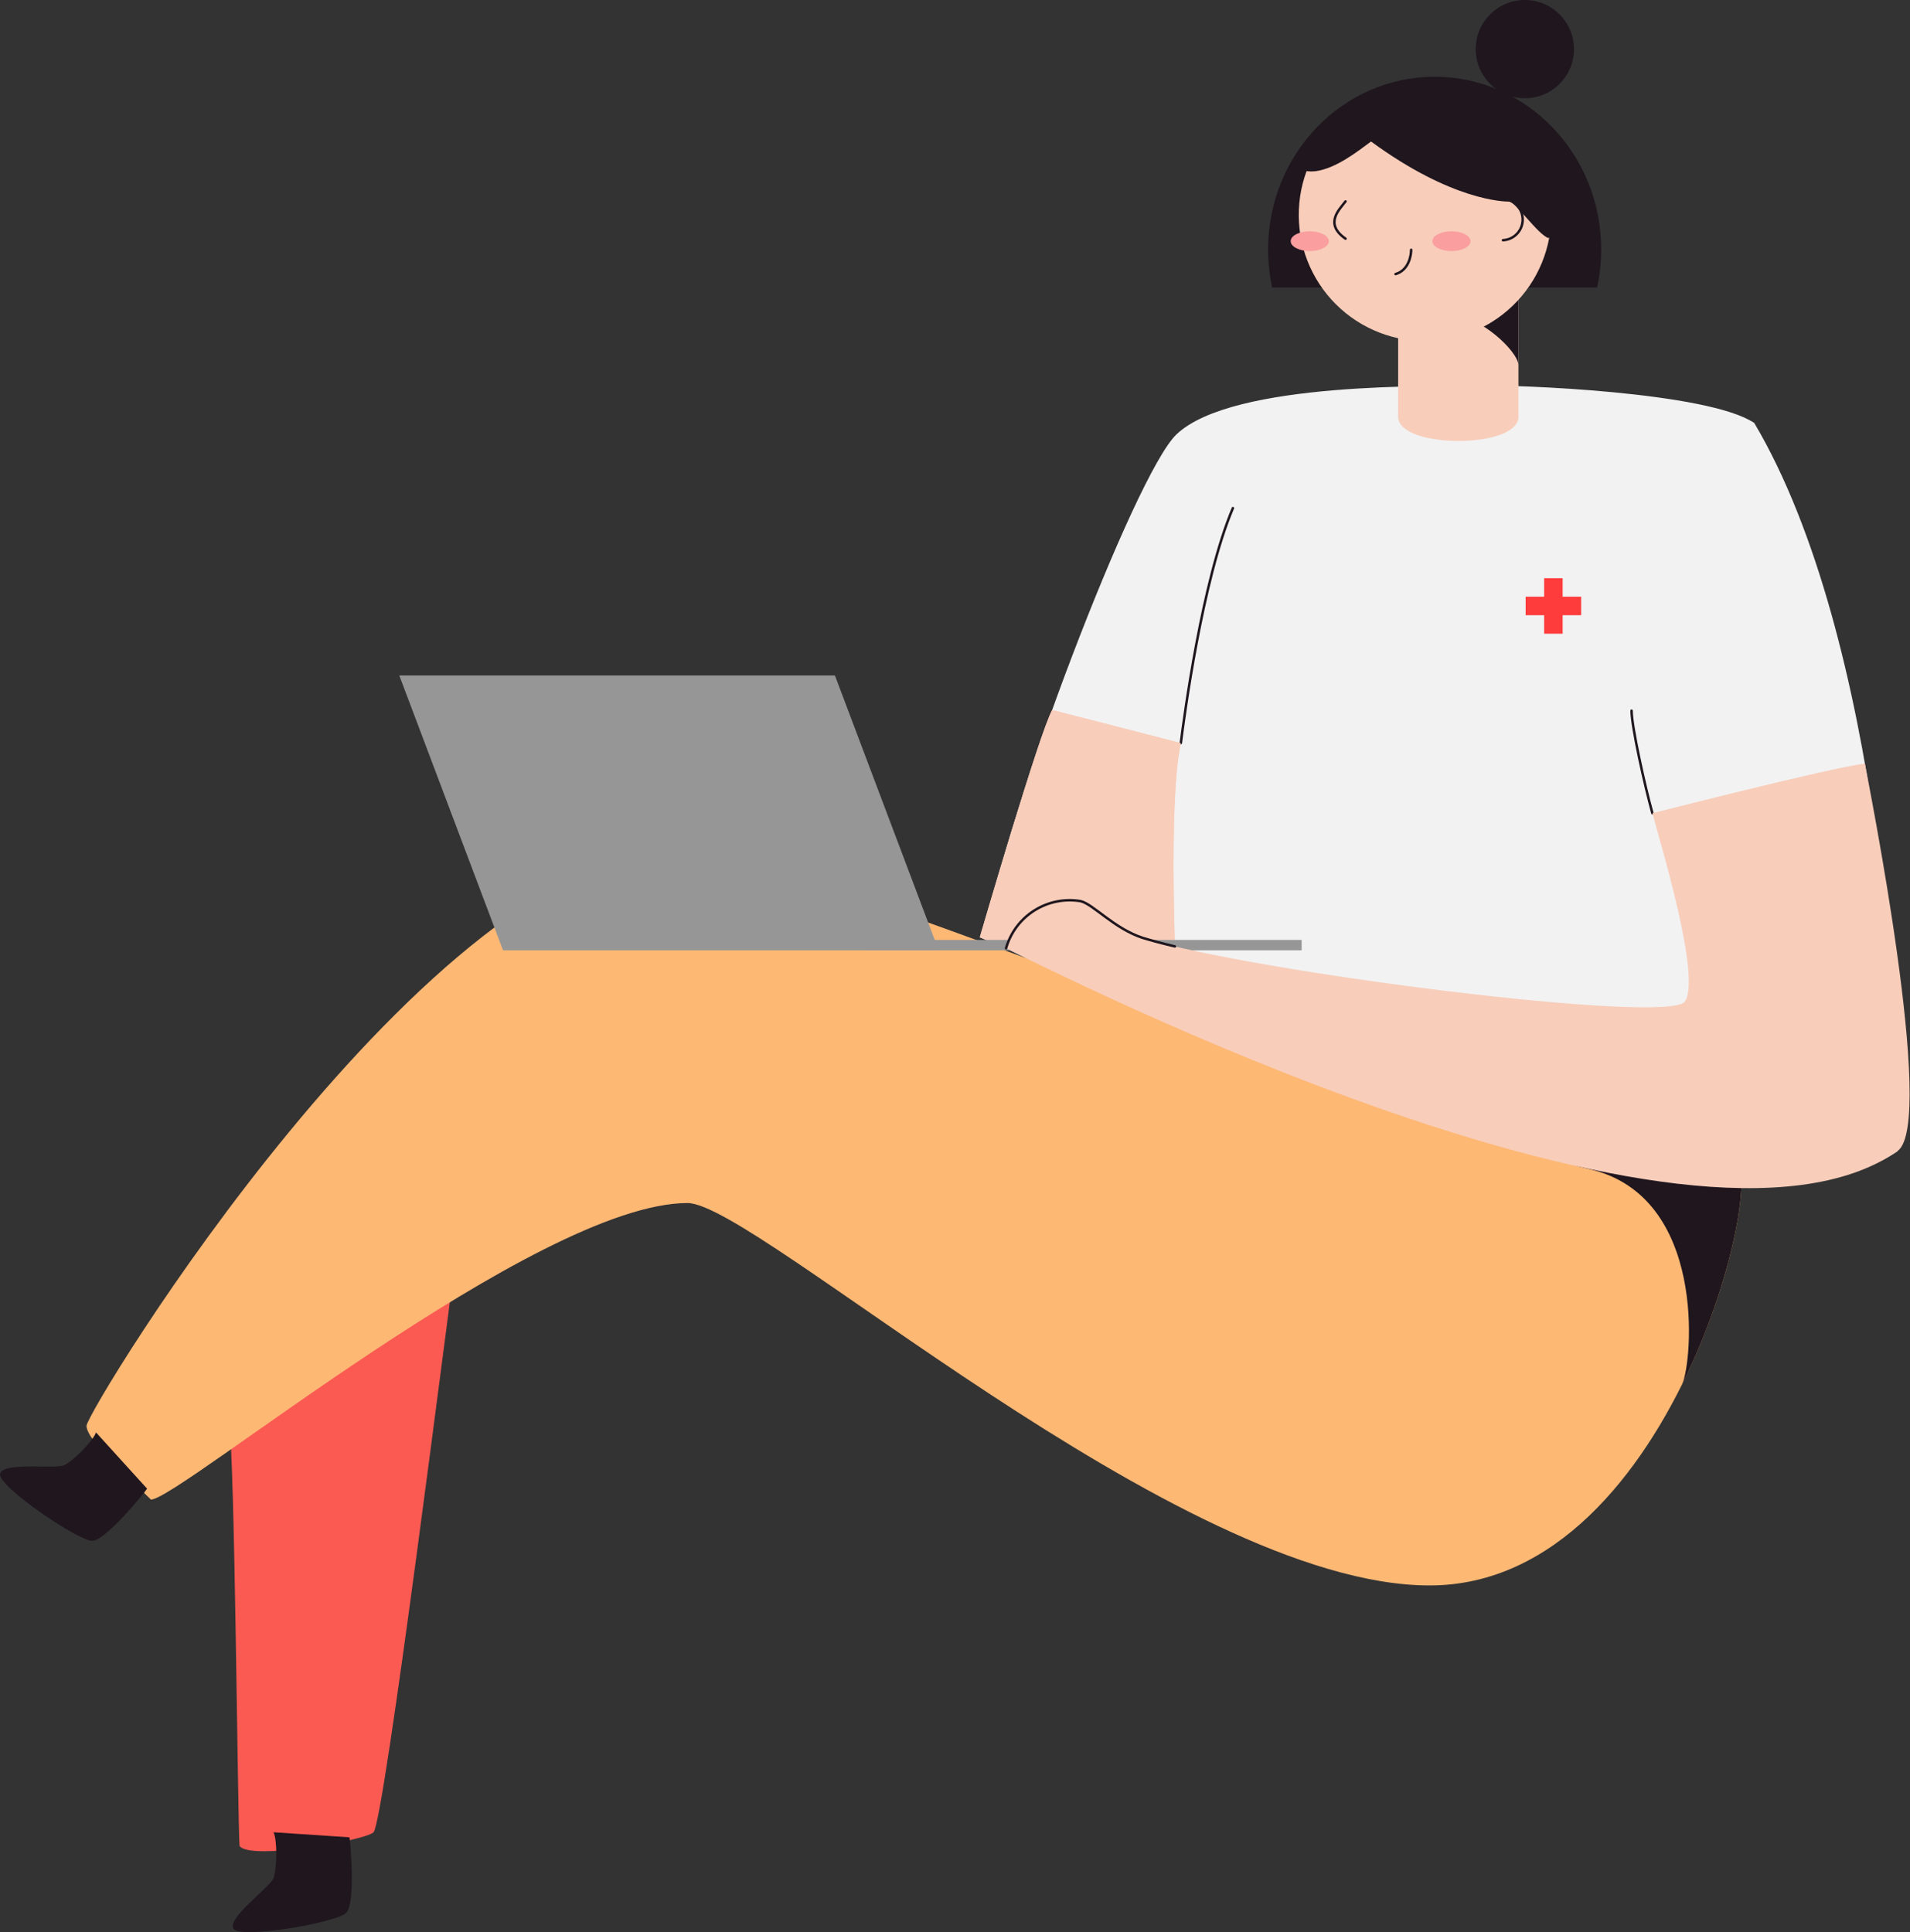 <?xml version="1.0" encoding="UTF-8"?> <svg xmlns="http://www.w3.org/2000/svg" width="771" height="780" viewBox="0 0 771 780" fill="none"><rect x="0" y="0" width="771" height="780" fill="#333333" stroke="none"/> <path d="M183.254 513.415C181.685 522.752 155.057 736.211 150.743 739.74C146.429 743.27 100.623 751.094 96.701 745.212C95.917 735.875 94.834 587.027 92.406 573.712" fill="#FB5A53"></path> <path d="M698.462 468.879C716.93 459.766 678.425 640.042 577.083 640.042C475.741 640.042 305.156 485.666 277.538 485.666C216.568 485.666 72.239 605.384 60.923 605.384C52.258 596.719 34.929 581.556 34.929 575.599C34.929 569.642 173.115 342.178 276.511 342.178C316.603 342.14 656.764 489.476 698.462 468.879Z" fill="#FDB874"></path> <path d="M641.432 471.94C621.172 467.347 595.962 455.452 573.647 443.276C634.355 463.108 684.102 475.974 698.462 468.878C708.247 464.06 702.047 512.313 679.041 558.792C683.206 549.791 689.144 482.753 641.432 471.94Z" fill="#1F161E"></path> <path d="M596.765 155.683C580.799 156.113 497.682 153.666 474.901 175.365C458.001 191.443 405.453 329.89 397.349 378.498C432.642 396.425 687.202 518.327 765.986 464.714C767.723 423.053 759.637 257.548 708.117 170.734C689.275 158.185 612.115 155.272 596.765 155.683Z" fill="#F2F2F2"></path> <path d="M564.384 116.057H612.936V168.25C612.936 181.321 564.384 181.209 564.384 168.25V116.057Z" fill="#F8CDBA"></path> <path d="M612.936 147.523C612.936 141.734 596.895 127.187 586.98 127.691C586.737 121.379 609.631 112.042 609.631 112.042L612.936 120.95V147.523Z" fill="#1F161E"></path> <path d="M513.536 116.057C512.445 111.013 511.894 105.868 511.893 100.707C511.893 62.202 541.976 30.98 579.118 30.98C616.26 30.98 646.344 62.202 646.344 100.707C646.343 105.868 645.792 111.013 644.7 116.057H513.536Z" fill="#1F161E"></path> <path d="M531.258 69.092C539.493 67.841 547.709 61.361 553.442 57.123C586.121 81.062 607.055 81.398 609.314 81.398C611.574 81.398 620.78 94.619 625.019 96.113L625.392 95.889C624.123 102.839 621.422 109.449 617.462 115.3C613.503 121.151 608.37 126.116 602.39 129.878C596.41 133.64 589.714 136.118 582.725 137.155C575.737 138.192 568.609 137.765 561.794 135.902C554.98 134.038 548.627 130.778 543.139 126.329C537.651 121.88 533.147 116.338 529.914 110.056C526.681 103.775 524.789 96.889 524.358 89.837C523.928 82.786 524.967 75.721 527.411 69.092C528.688 69.251 529.981 69.251 531.258 69.092Z" fill="#F8CDBA"></path> <path d="M615.532 39.663C604.579 39.663 595.7 30.784 595.7 19.831C595.7 8.879 604.579 0 615.532 0C626.484 0 635.363 8.879 635.363 19.831C635.363 30.784 626.484 39.663 615.532 39.663Z" fill="#1F161E"></path> <path d="M606.699 80.297C608.842 80.399 610.864 81.322 612.345 82.874C613.826 84.427 614.652 86.49 614.652 88.635C614.652 90.781 613.826 92.844 612.345 94.396C610.864 95.949 608.842 96.871 606.699 96.973" stroke="#1F161E" stroke-miterlimit="10" stroke-linecap="round"></path> <path d="M543.134 81.305C540.688 84.573 534.395 90.287 543.134 96.356" stroke="#1F161E" stroke-miterlimit="10" stroke-linecap="round"></path> <path d="M569.632 100.838C569.632 103.284 568.586 109.129 563.339 110.642" stroke="#1F161E" stroke-miterlimit="10" stroke-linecap="round"></path> <path d="M585.897 101.361C581.648 101.361 578.203 99.571 578.203 97.364C578.203 95.157 581.648 93.368 585.897 93.368C590.146 93.368 593.591 95.157 593.591 97.364C593.591 99.571 590.146 101.361 585.897 101.361Z" fill="#FA9E9F"></path> <path d="M528.699 101.361C524.45 101.361 521.005 99.571 521.005 97.364C521.005 95.157 524.45 93.368 528.699 93.368C532.948 93.368 536.393 95.157 536.393 97.364C536.393 99.571 532.948 101.361 528.699 101.361Z" fill="#FA9E9F"></path> <path d="M476.656 299.975L424.761 286.624C419.775 295.045 395.5 378.405 395.5 378.405L475.61 412.167C474.564 396.369 471.408 324.176 476.656 299.975Z" fill="#F8CDBA"></path> <path d="M658.612 286.921C658.612 293.195 663.897 317.079 667.015 328.302" stroke="#1F161E" stroke-miterlimit="10" stroke-linecap="round"></path> <path d="M476.656 299.975C477.907 290.096 485.227 234.43 497.682 205.131" stroke="#1F161E" stroke-miterlimit="10" stroke-linecap="round"></path> <path d="M476.656 299.975L424.761 286.624C419.775 295.045 395.5 378.405 395.5 378.405L475.61 412.167C474.564 396.369 471.408 324.176 476.656 299.975Z" fill="#F8CDBA"></path> <path d="M59.373 600.976C58.215 602.75 42.753 621.797 37.282 622.021C31.81 622.245 -1.41 599.725 0.046 594.888C1.503 590.052 22.343 593.189 25.928 591.508C29.514 589.828 37.487 581.835 38.757 578.269" fill="#1F161E"></path> <path d="M141.07 741.72C141.463 743.792 143.573 768.236 139.782 772.195C135.991 776.154 96.459 783.026 94.162 778.525C91.865 774.025 109.101 761.831 110.427 758.134C111.753 754.436 112.033 743.195 110.427 739.684" fill="#1F161E"></path> <path d="M203.048 383.632H378.898L337.032 272.692H161.182L203.048 383.632Z" fill="#969696"></path> <path d="M349.581 379.45H525.432V383.633H349.581V379.45Z" fill="#969696"></path> <path d="M667.015 328.303C670.395 340.982 686.884 395.061 680.087 404.361C673.29 413.66 505.973 392.522 461.175 378.591C449.765 374.856 441.306 365.053 436.246 363.801C429.763 362.708 423.105 364.042 417.545 367.549C411.984 371.056 407.912 376.49 406.106 382.811C423.996 391.476 682.29 523.35 765.986 464.658C781.803 453.398 754.035 315.212 752.784 308.229C738.648 309.984 667.015 328.303 667.015 328.303Z" fill="#F8CDBA"></path> <path d="M474.265 382.065C469.223 380.869 464.816 379.712 461.194 378.591C449.784 374.856 441.325 365.053 436.264 363.802C429.779 362.703 423.116 364.035 417.552 367.543C411.987 371.05 407.912 376.487 406.106 382.811" stroke="#1F161E" stroke-miterlimit="10" stroke-linecap="round"></path> <rect width="7.469" height="22.409" transform="matrix(-1 0 0 1 630.788 233.421)" fill="#FF3C3C"></rect> <rect width="7.469" height="22.409" transform="matrix(0 -1 -1 0 638.258 248.36)" fill="#FF3C3C"></rect> </svg> 